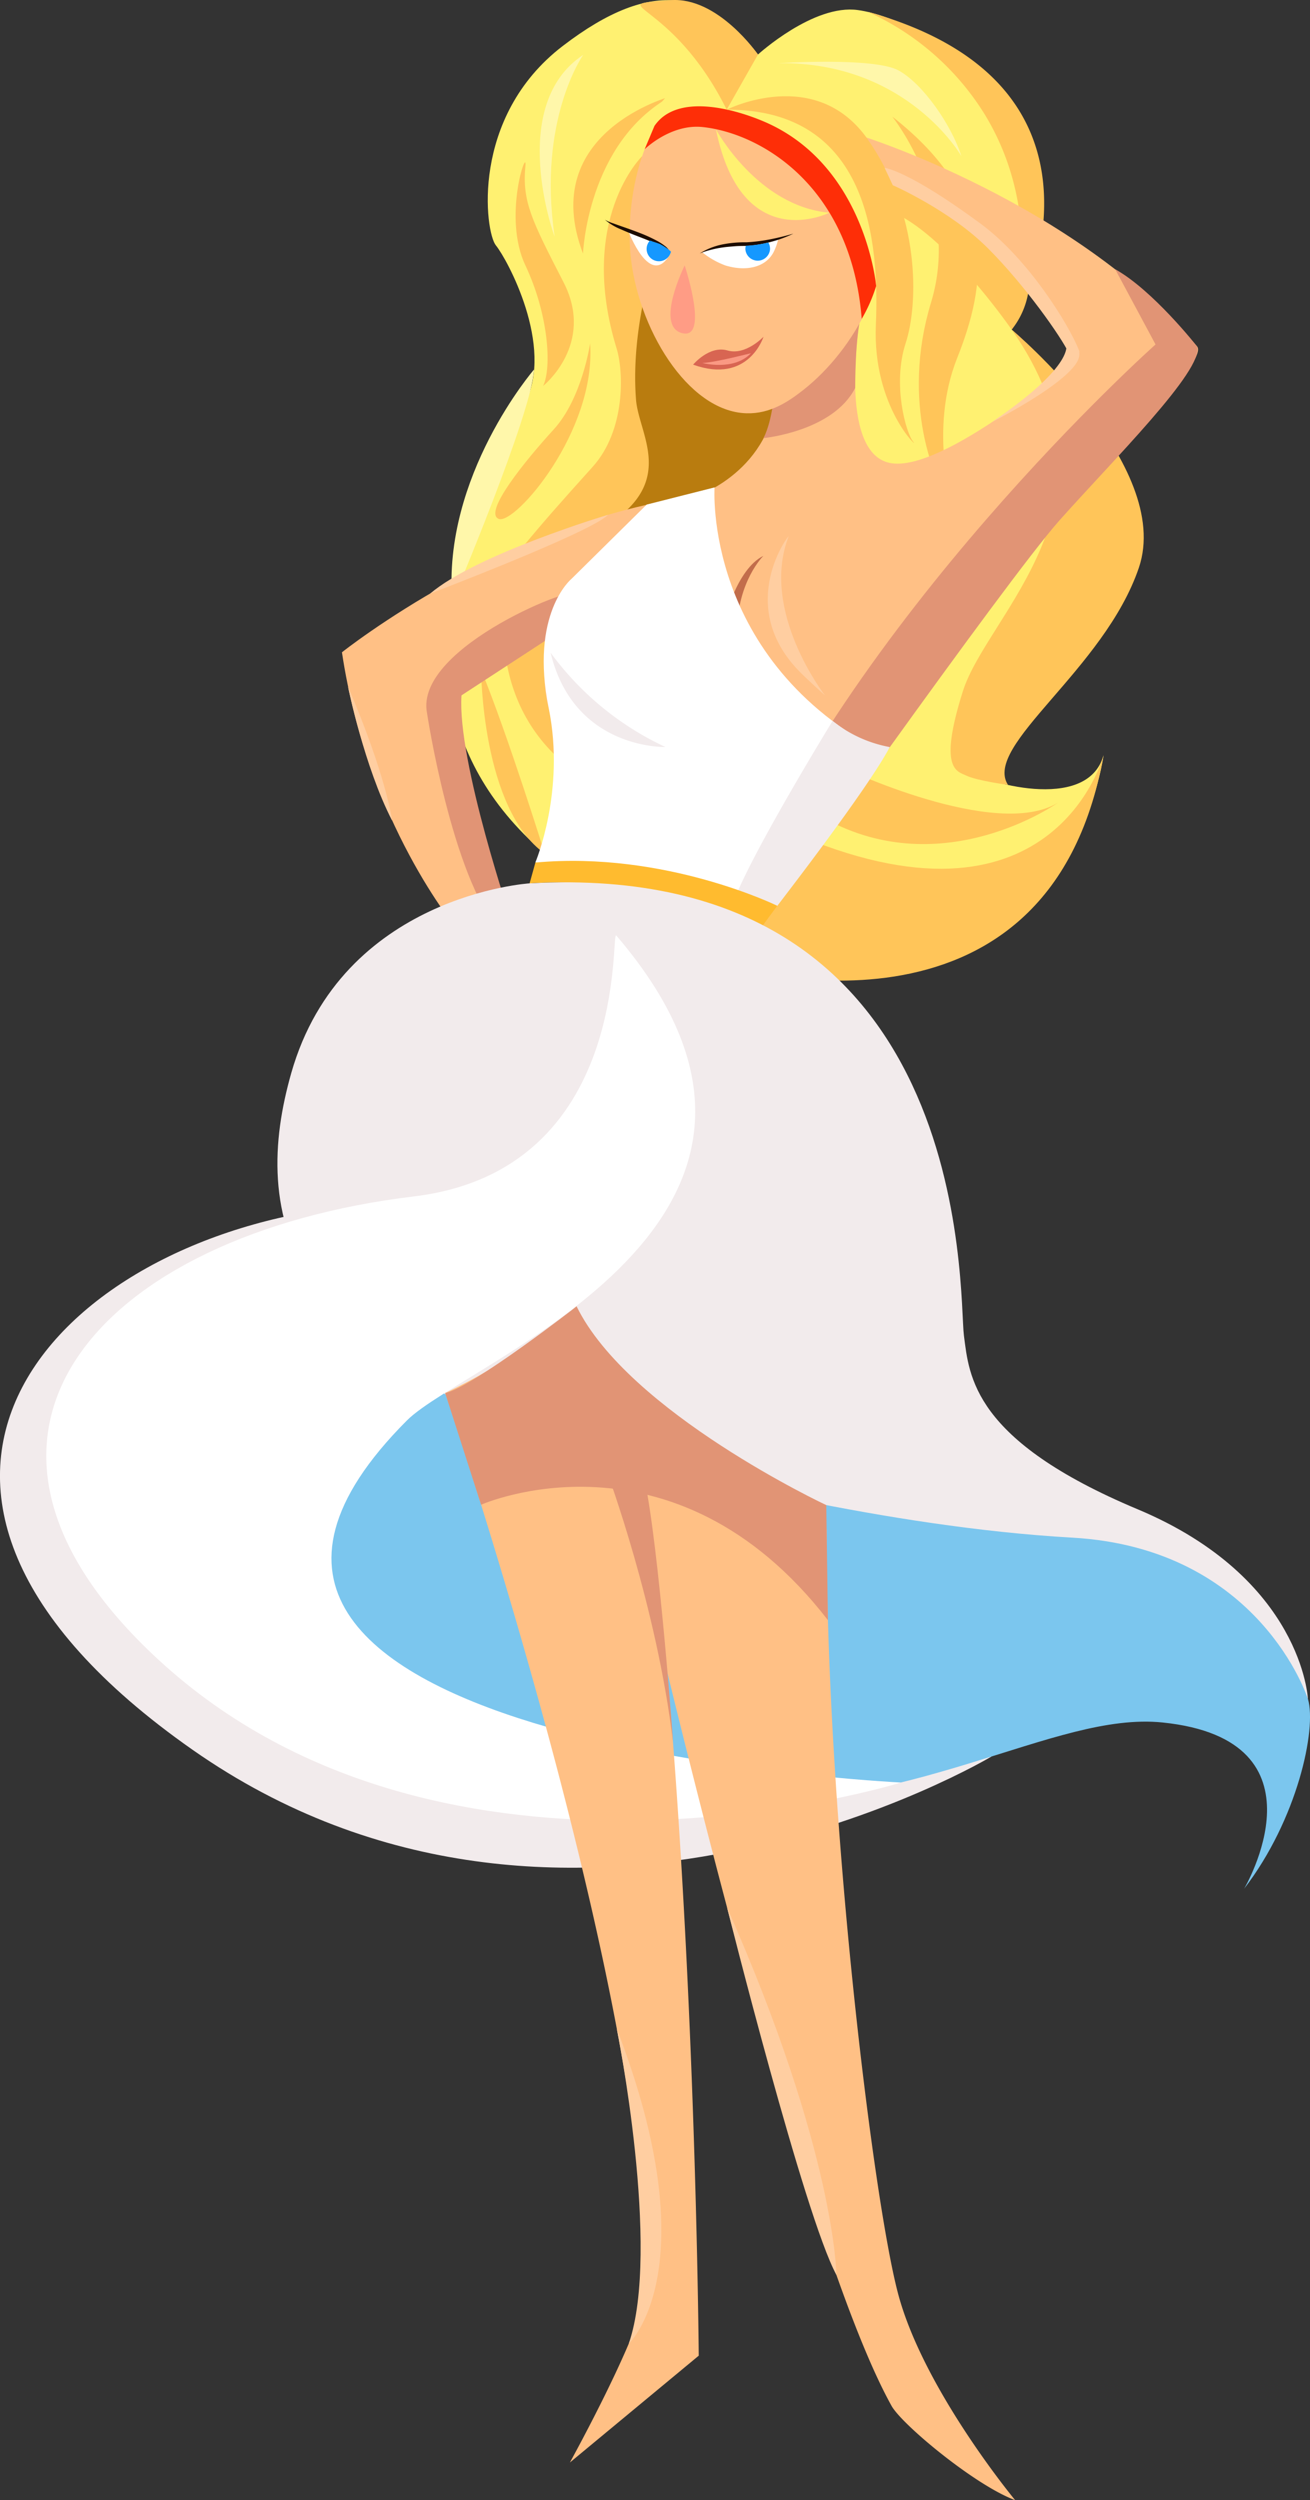 <svg xmlns="http://www.w3.org/2000/svg" viewBox="0 0 353.83 675.03"><rect x="0" y="0" width="353.83" height="675.03" fill="#333333" stroke="none"/><defs><style>.cls-1{fill:#f2ebec;}.cls-2{fill:#fff171;}.cls-3{fill:#ffc559;}.cls-4{fill:#b97c0f;}.cls-5{fill:#fff7aa;}.cls-6{fill:#ffc085;}.cls-7{fill:#c26d4b;}.cls-8{fill:#e19475;}.cls-9{fill:#fff;}.cls-10{fill:#ffbb2f;}.cls-11{fill:#7bc6ee;}.cls-12{fill:#1c0c00;}.cls-13{fill:#1598ff;}.cls-14{fill:#d86552;}.cls-15{fill:#fa9983;}.cls-16{fill:#ff9c85;}.cls-17{fill:#fe2e07;}.cls-18{fill:#ffcea1;}</style></defs><g id="Слой_2" data-name="Слой 2"><g id="Слой_3" data-name="Слой 3"><path class="cls-1" d="M267.85,474.21s-115,68.83-215.91-1.84S14.84,334.25,93.61,325.76c0,0-87.66,97.62-18.12,122.61C169.41,482.11,140.65,491.66,267.85,474.21Z"/><path class="cls-2" d="M204.73,14.72s15-13.7,27-12C250,5.19,301.83,34.3,273.25,89c0,0,43.92,41.26,32.41,64s-46.82,52.42-43.9,55.11,31.84,11.7,36.31-4.2c0,0-11.81,90.59-115,47.74s-49.35-127.26-41.3-142.74-4.87-39.06-7.82-42.64-7-34.64,18-53.82S191.8-1.86,204.73,14.72Z"/><path class="cls-3" d="M141.91,44.83c.56-5.57-6.22,13.69,0,26.83s7.18,27.51,4.79,32.54c0,0,14.12-11.25,5.51-28S141,54.41,141.91,44.83Z"/><path class="cls-3" d="M173.43,42.17s-17.59,17.1-6.86,52c1.91,6.23,2.39,22-6.47,31.84S147,140.64,141.48,147.31s-11.75,36.59,8.11,56.22S213,108.11,213,108.11Z"/><path class="cls-4" d="M182.9,52.67s-13.23,28.19-11.11,55.26c.69,8.86,10.1,20.84-5.46,32.25S227.43,138,213,106.11A333,333,0,0,0,182.9,52.67Z"/><path class="cls-3" d="M129.94,180.8s.14,37.55,17.19,49.65C147.13,230.45,137.36,199,129.94,180.8Z"/><path class="cls-3" d="M298.07,203.89S284.53,256,213,224.36l-16.76,36.27S283.18,287.56,298.07,203.89Z"/><path class="cls-3" d="M261,209.4c-2.5-1.2-7.63-1.55-.94-22.74s45.8-51,13.21-97.67c0,0,43.69,36.7,34.34,64.28s-42.21,48-35.36,58.63C272.23,211.9,263.87,210.79,261,209.4Z"/><path class="cls-3" d="M273.25,89s36.34-64.86-38.88-85.82a71.89,71.89,0,0,1,31.24,27.12C282,56.55,274.6,84.23,273.25,89Z"/><path class="cls-3" d="M241,31.48s18.71,23.13,10.48,50.17.87,49,5.9,55.26c0,0-6.61-20.72,1.13-40.19S270.38,54.43,241,31.48Z"/><path class="cls-3" d="M159.39,92.72s-2.16,14.83-9.82,23.21-19.16,22.5-14.85,24.17S161.06,116.43,159.39,92.72Z"/><path class="cls-3" d="M227.37,207.13S269,227,285.78,216.7c0,0-30.88,22-63,4.31S227.37,207.13,227.37,207.13Z"/><path class="cls-3" d="M181.23,26S145,35.62,157.47,68.47C157.47,68.47,158.61,38.44,181.23,26Z"/><path class="cls-5" d="M149.81,63.87c.06.4-13.06-35.34,7.72-49.06C157.53,14.81,145.14,32.28,149.81,63.87Z"/><path class="cls-5" d="M144.24,99.77s-24.85,28.77-22.08,62.65C122.16,162.42,143.69,111.61,144.24,99.77Z"/><path class="cls-5" d="M210.2,17.06c-.31,0,25.79-1.67,32.43,1.92S257,33.77,259.68,42.17C259.68,42.17,245.1,16.59,210.2,17.06Z"/><path class="cls-3" d="M241.14,50S268.93,58,277.75,78.86A21.79,21.79,0,0,1,273.25,89s-16.16-23.48-30.36-30.87C242.89,58.12,240,52.43,241.14,50Z"/><path class="cls-6" d="M92.36,176.11S137.6,140.1,188,134c0,0,20.73-6.74,21.88-29.22l22.47-19.11S226,122.15,240.39,125s50.11-28.1,50.11-28.1S265.16,53,233.48,48l-.58-11.24s57.25,17.91,90.43,56.77c5.76,6.74-84.61,87.7-118.07,157.37,0,0-49.42-15.77-62.21-12.37,0,0,11.44-25.83,5.18-47.21-2.3-7.87-.57-18.55-.57-18.55s-26.5,10.68-24.77,20.8,10.37,46.65,15,53.39-14.39,3.94-14.39,3.94S99.27,222.19,92.36,176.11Z"/><path class="cls-7" d="M206.19,150.08s-7,6.81-7.13,20.39l-3.55-2.59S198.92,153.61,206.19,150.08Z"/><path class="cls-8" d="M115.34,192.53S122,236.62,135,251.44s3.43-1.9,3.43-1.9-15-44.09-13.78-61.8l23-15s1.3-7.49,6.27-11.8S111.75,174.28,115.34,192.53Z"/><path class="cls-8" d="M301.21,72.69,312.11,93s-83.31,74.2-115.73,155.22c-19,47.58-2.52,3.27-2.52,3.27l11.4-.58s66.39-94.09,80.84-110.34,39.17-40.75,37.23-47C323.33,93.49,311.39,78.35,301.21,72.69Z"/><path class="cls-8" d="M209.24,104.71s-.39,8.31-3,13.57c0,0,18.78-1.77,24.75-13.55,0,0-.06-14.13,1.68-19.73S209.24,104.71,209.24,104.71Z"/><path class="cls-9" d="M193,131.59s-3.16,46.53,46,71.93c0,0-22,31.86-29.07,41s-65.33-11.67-65.33-11.67,8.16-19.2,3.62-41.6c-5.18-25.56,6.07-34.9,6.07-34.9l20.38-20.12Z"/><path class="cls-1" d="M224.88,194.65S202.41,231.2,197.93,244l12,.57s24.43-31.48,30.39-42.87A34.77,34.77,0,0,1,224.88,194.65Z"/><path class="cls-10" d="M143.05,238.49s37.22-3,62.21,12.37l4.68-6.31s-30.32-14.89-65.33-11.67Z"/><path class="cls-11" d="M151.68,345.72s17,48.08,62.38,57.31,122.2-2.17,139.22,55.68c2.39,8.14-2.87,32.55-17.24,51.22,0,0,23.81-40.15-22-44.88C284.37,462,247.27,490,187.21,487.14c-50.31-2.4-109.85-48.25-105.87-78.51C86,373.14,151.68,345.72,151.68,345.72Z"/><path class="cls-1" d="M143.05,238.49s-50.69,3.15-64.38,51.22c-10.53,37-4.68,81.7,96,105.71,10.59,2.53,64.18,16.85,114.93,19.72s63.67,43.57,63.67,43.57-1.44-32.56-46-51.23-45.48-35.9-46.92-46.92S263.63,231.8,143.05,238.49Z"/><path class="cls-9" d="M166.47,252.59c-1.67-1.94,4.17,63.36-54.75,70.44-84.22,10.13-135,64.1-69,125,77.56,71.61,200.63,33.23,200.63,33.23S22.77,470.81,109.89,383.52C126.12,367.26,232.27,329.43,166.47,252.59Z"/><path class="cls-6" d="M237.37,54.38c5.66,19.05-6.94,40.26-20.23,50.77-4.11,3.25-9.06,6.62-15.52,6.43-16-.46-29.56-23.32-31.33-43-1.45-16,3.82-42.16,21.88-47.46S231.32,34,237.37,54.38Z"/><path class="cls-9" d="M169.67,62.26s6,16.1,11.41,6.16C181.08,68.42,180.75,66.27,169.67,62.26Z"/><path class="cls-9" d="M189.72,68.16a22.54,22.54,0,0,0,6.18,3.5c5.27,1.63,10.71.75,13-3.5a15,15,0,0,0,1.3-3.64A43.35,43.35,0,0,1,199,66S192.75,66.5,189.72,68.16Z"/><path class="cls-12" d="M181.08,68.42a4.39,4.39,0,0,0-1.82-1.62c-.71-.41-1.47-.75-2.22-1.09-1.53-.65-3.08-1.26-4.64-1.86s-3.12-1.23-4.66-1.92a15.12,15.12,0,0,1-4.34-2.61,11.1,11.1,0,0,0,2.27,1c.78.29,1.57.56,2.36.84,1.58.55,3.16,1.11,4.73,1.72a40.72,40.72,0,0,1,4.62,2.1,14.28,14.28,0,0,1,2.15,1.38A4.06,4.06,0,0,1,181.08,68.42Z"/><path class="cls-12" d="M189,68.42A18.61,18.61,0,0,1,195.09,66a30.16,30.16,0,0,1,6.53-.58,49.44,49.44,0,0,0,6.38-.8c2.11-.41,4.21-.93,6.3-1.54a33.41,33.41,0,0,1-6.14,2.24,31.54,31.54,0,0,1-6.49,1.08c-1.12,0-2.18,0-3.24.09s-2.13.16-3.19.32a26.17,26.17,0,0,0-3.15.62A24.09,24.09,0,0,0,189,68.42Z"/><path class="cls-13" d="M201.54,66.34h-.09a3.17,3.17,0,0,0-.13.88,3.34,3.34,0,0,0,6.67,0,3.58,3.58,0,0,0-.46-1.76A30.49,30.49,0,0,1,201.54,66.34Z"/><path class="cls-13" d="M180.52,67.33a17.08,17.08,0,0,0-2.29-1.46c-.61-.23-1.23-.45-1.85-.63a2.28,2.28,0,0,1-.45-.2,1.8,1.8,0,0,1-.39-.08,3.29,3.29,0,0,0-.89,2.25,3.33,3.33,0,0,0,6.58.72C181,67.72,180.76,67.52,180.52,67.33Z"/><path class="cls-14" d="M187.21,98.45s4.37-5.26,9.28-3.83,9.74-3.71,9.74-3.71S202.22,103.84,187.21,98.45Z"/><path class="cls-15" d="M189.72,98s8.44,2.27,13.11-2.63C202.83,95.34,193.25,97.85,189.72,98Z"/><path class="cls-16" d="M184.93,71.66s-8,16.1-.89,18.23C191.45,92.1,185.47,73.31,184.93,71.66Z"/><path class="cls-2" d="M196.28,32.62s39.59,12.23,39.05,48.24,8.53-21.53,8.53-21.53-14.34-32.45-15.3-33.17-40.84-9.1-40.84-9.1L170.06,37.65l2.18,4.07s4.92-8.14,8.84-8.62S196.28,32.62,196.28,32.62Z"/><path class="cls-17" d="M176.77,34c6-8.8,21.12-4.76,29.46-1.23,27.52,11.65,30.42,44.45,30.42,44.45a42.12,42.12,0,0,1-3.9,8.87c-2.84-36-27.42-50.17-43-51.79-8.64-.89-15.63,6-15.63,6Z"/><path class="cls-3" d="M196.28,29.61l8.45-14.89S193.9-1,181.08.05C161.75,1.57,181.23-.69,196.28,29.61Z"/><path class="cls-3" d="M196.28,29.61s24-12.14,38.09,8,13.82,44.11,10.23,55.11.07,24.16,2.07,26.56-11.06-9.1-10.1-31.6S234.61,29.47,196.28,29.61Z"/><path class="cls-1" d="M148.72,176.22a80.53,80.53,0,0,0,31,25.46S155,202.44,148.72,176.22Z"/><path class="cls-18" d="M164.23,139s-35.59,10.6-48.1,21.31C116.13,160.27,159.5,143.81,164.23,139Z"/><path class="cls-18" d="M287.91,92.72s3.19,5.48-20,21.24C267.87,114,302.58,96.45,287.91,92.72Z"/><path class="cls-18" d="M94,185.4s4.4,21.66,11.9,36.13C105.93,221.53,104.31,209.39,94,185.4Z"/><path class="cls-6" d="M165.94,370c-4.37-5-8.42-10.8-10.2-17.32a149.2,149.2,0,0,1-35.5,23.41c7.8,23.31,54.35,165.46,54.35,241.2,0,10.18-20.66,47.55-20.66,47.55L188.73,636s-1.3-167.6-18.11-260.94C169,373.42,167.44,371.75,165.94,370Z"/><path class="cls-6" d="M242.5,619c-6.79-26-19.24-127.89-19.24-206l-8.73-9.47a132,132,0,0,1-33.1-18.92A113.88,113.88,0,0,1,165.94,370a59.51,59.51,0,0,1-7.05-9.77c14.19,63.38,55.57,241.9,81.91,289.31,2.83,5.09,22.63,21.51,33.39,25.47C274.19,675,249.29,645,242.5,619Z"/><path class="cls-18" d="M166.6,547.76s12,59.5,3.23,85C169.83,632.78,191.64,612.63,166.6,547.76Z"/><path class="cls-18" d="M196.38,515s20.88,83.3,29.53,99.19C225.91,614.2,225.71,581.25,196.38,515Z"/><path class="cls-2" d="M193.37,34.91S204.52,55.67,224,57.43C224,57.43,200.37,69.29,193.37,34.91Z"/><path class="cls-18" d="M213,144.83c.34-.88-14.38,18.17,2.48,36,2.15,2.27,7.36,6.94,7.36,6.94S205.17,165.12,213,144.83Z"/><path class="cls-8" d="M129.94,406.26s51.78-23,93.68,31.16l-.44-31.06s-53.41-25-67.44-53.66c0,0-28,21.79-35.5,23.41Z"/><path class="cls-8" d="M181.77,470.28c.13,1-3.78-52.84-7.72-71s-10-1.58-10-1.58S177.4,433.69,181.77,470.28Z"/><path class="cls-18" d="M241.14,50s15.53,6.82,25.68,17,19.83,24,21.89,28.38c0,0,2.82,4,2.82-.57-2.79-7.2-13.83-24.94-26.6-34.37-19.63-14.49-26-15.13-26-15.13Z"/></g></g></svg>